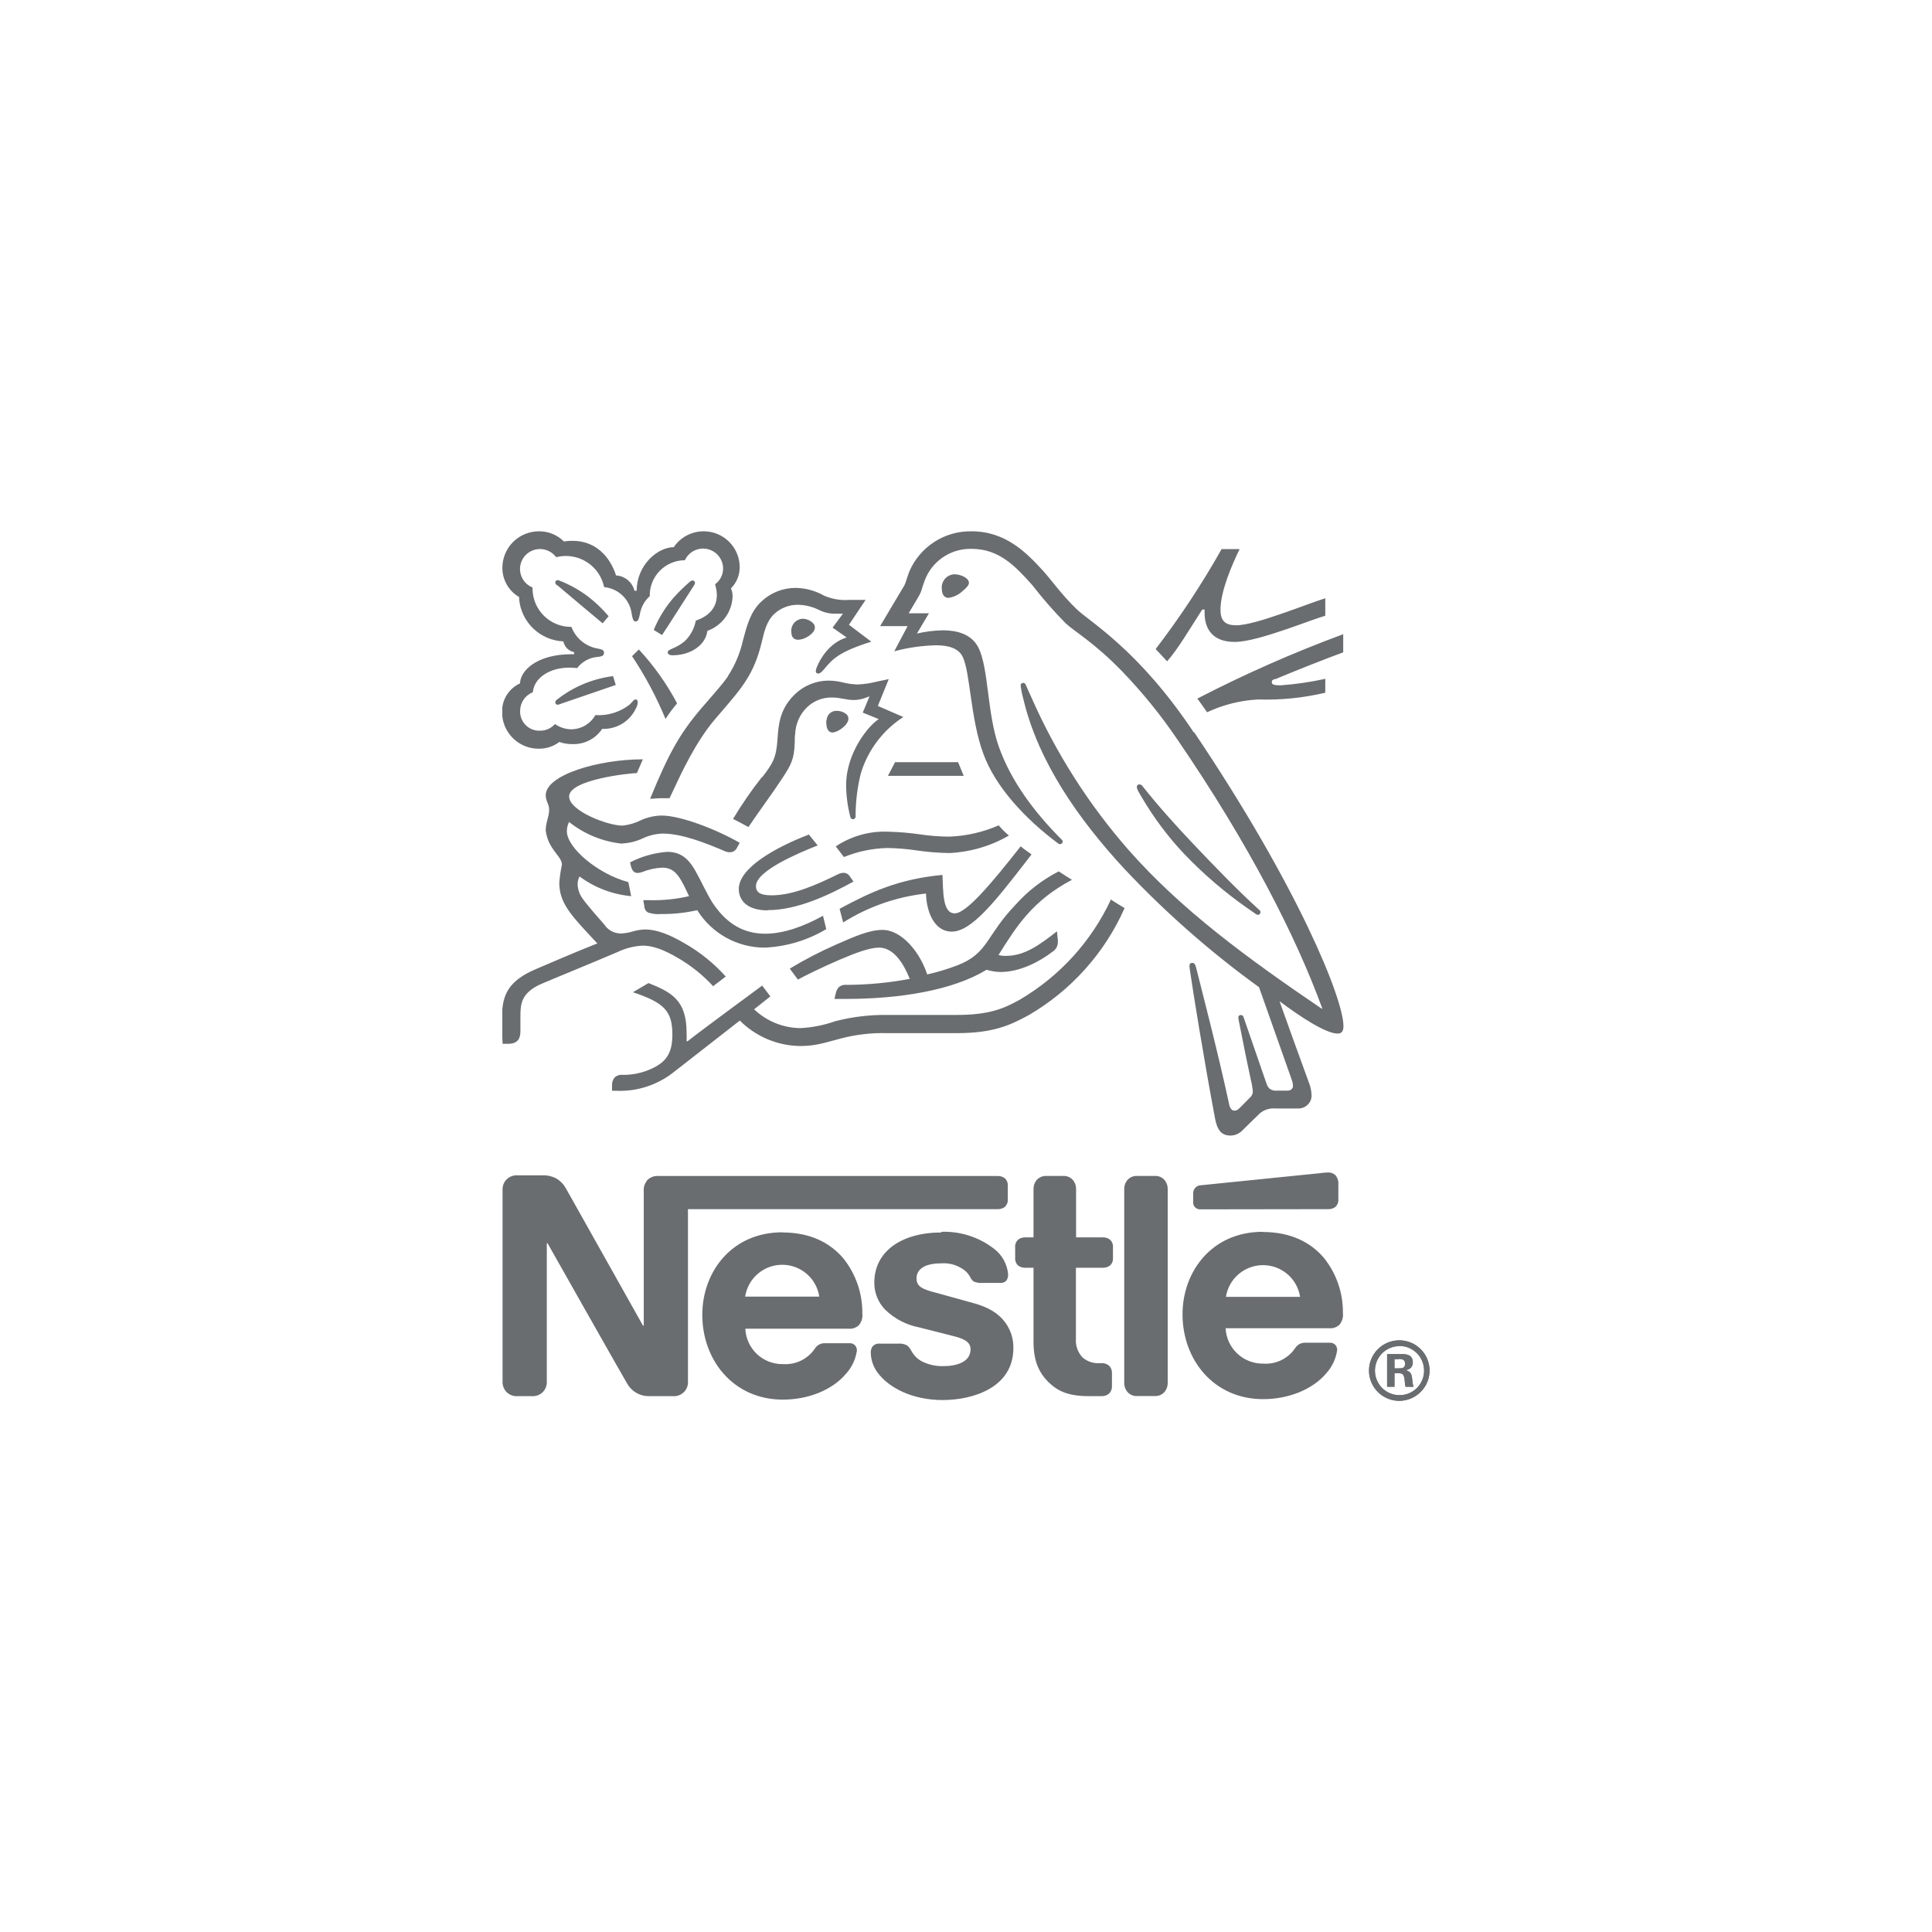 <svg width="200" height="200" viewBox="0 0 200 200" fill="none" xmlns="http://www.w3.org/2000/svg">
<g clip-path="url(#clip0_22343_1076)">
<path d="M66.965 122.24C66.723 122.542 66.607 122.927 66.642 123.312V137.225H66.562C66.562 137.225 58.921 123.635 58.573 123.002C58.351 122.6 58.028 122.262 57.636 122.023C57.162 121.762 56.624 121.64 56.084 121.669H53.601C53.369 121.652 53.136 121.689 52.92 121.777C52.705 121.866 52.513 122.003 52.36 122.178C52.118 122.476 51.999 122.855 52.025 123.238V142.967C52 143.348 52.12 143.724 52.36 144.021C52.512 144.197 52.704 144.335 52.92 144.423C53.135 144.511 53.369 144.548 53.601 144.529H55.029C55.261 144.549 55.495 144.514 55.711 144.425C55.927 144.337 56.119 144.198 56.27 144.021C56.513 143.725 56.633 143.348 56.605 142.967V128.706H56.686C56.686 128.706 64.606 142.719 64.929 143.239C65.156 143.639 65.487 143.97 65.887 144.197C66.287 144.424 66.741 144.539 67.201 144.529H69.641C69.873 144.549 70.107 144.514 70.323 144.425C70.539 144.337 70.731 144.198 70.882 144.021C71.125 143.725 71.245 143.348 71.217 142.967V125.172H103.277C103.55 125.182 103.818 125.097 104.034 124.931C104.138 124.827 104.218 124.701 104.269 124.563C104.319 124.425 104.339 124.277 104.326 124.131V122.779C104.339 122.634 104.32 122.487 104.269 122.35C104.219 122.213 104.139 122.088 104.034 121.986C103.82 121.815 103.551 121.727 103.277 121.738H68.176C67.943 121.717 67.709 121.753 67.493 121.841C67.277 121.93 67.086 122.069 66.934 122.246M123.562 75.795C117.889 67.282 112.867 64.412 111.458 63.066C109.906 61.578 108.721 59.892 107.97 59.08C106.3 57.257 104.134 55 100.577 55C99.208 54.975 97.863 55.358 96.714 56.102C95.565 56.845 94.664 57.915 94.128 59.173C93.911 59.725 93.743 60.413 93.594 60.642C93.253 61.194 91.732 63.786 91.111 64.815H93.954L92.576 67.419C93.979 67.045 95.42 66.837 96.871 66.799C98.237 66.799 99.224 67.121 99.652 67.983C100.447 69.576 100.447 74.406 101.8 78.04C103.041 81.456 106.145 84.798 109.577 87.34C109.618 87.365 109.663 87.38 109.711 87.383C109.758 87.386 109.805 87.377 109.848 87.358C109.891 87.338 109.929 87.308 109.958 87.27C109.986 87.232 110.005 87.188 110.012 87.141C110.012 87.097 110.003 87.053 109.983 87.013C109.964 86.974 109.935 86.939 109.9 86.912C107.02 84.029 104.668 80.842 103.414 77.345C102.16 73.848 102.365 69.155 101.278 67.028C100.558 65.615 99.019 65.249 97.61 65.249C96.705 65.266 95.804 65.378 94.922 65.584L96.164 63.488H94.066C94.513 62.707 94.972 61.981 95.202 61.554C95.431 61.126 95.475 60.729 95.723 60.097C96.09 59.111 96.757 58.265 97.63 57.677C98.502 57.089 99.537 56.788 100.589 56.817C103.47 56.817 105.158 58.677 106.834 60.537C107.914 61.934 109.077 63.265 110.316 64.523C111.315 65.447 113.215 66.47 116.151 69.484C118.262 71.673 120.181 74.04 121.886 76.558C129.298 87.395 134.164 96.944 136.883 104.396L136.833 104.427C129.031 99.132 122.29 94.172 116.858 88.022C112.696 83.276 109.286 77.921 106.747 72.143C106.542 71.709 106.375 71.313 106.195 70.903C106.114 70.736 106.039 70.692 105.915 70.692C105.881 70.691 105.846 70.696 105.813 70.709C105.781 70.721 105.751 70.74 105.727 70.765C105.702 70.789 105.683 70.819 105.671 70.851C105.658 70.884 105.653 70.918 105.655 70.953C105.703 71.383 105.786 71.808 105.903 72.224C107.448 78.908 111.75 84.903 116.337 89.882C120.601 94.421 125.288 98.543 130.334 102.195L133.68 111.663C133.771 111.888 133.828 112.127 133.847 112.369C133.854 112.443 133.843 112.517 133.816 112.586C133.789 112.654 133.747 112.716 133.692 112.766C133.599 112.859 133.481 112.903 133.202 112.903H132.209C131.942 112.939 131.671 112.872 131.451 112.717C131.293 112.578 131.177 112.397 131.116 112.196C130.825 111.309 129.074 106.324 128.739 105.314C128.725 105.246 128.688 105.186 128.635 105.142C128.582 105.098 128.516 105.073 128.447 105.072C128.413 105.071 128.378 105.077 128.346 105.09C128.314 105.103 128.285 105.122 128.261 105.146C128.237 105.171 128.217 105.2 128.205 105.232C128.192 105.264 128.186 105.298 128.187 105.332C128.214 105.564 128.256 105.794 128.311 106.02C128.751 108.29 129.273 110.832 129.49 111.799C129.59 112.181 129.657 112.571 129.689 112.965C129.695 113.089 129.672 113.214 129.621 113.328C129.57 113.442 129.494 113.543 129.397 113.622L128.367 114.663C128.124 114.911 127.988 114.973 127.783 114.973C127.578 114.973 127.342 114.806 127.249 114.353C126.082 108.916 124.319 102.17 123.854 100.298C123.748 99.882 123.674 99.678 123.426 99.678C123.177 99.678 123.134 99.833 123.134 100.019C123.14 100.162 123.157 100.305 123.184 100.447C123.457 102.375 124.58 109.412 125.791 115.835C126.008 116.939 126.411 117.553 127.373 117.553C127.606 117.551 127.835 117.504 128.048 117.412C128.262 117.32 128.454 117.187 128.615 117.019C129.236 116.399 129.428 116.22 130.185 115.482C130.41 115.224 130.692 115.024 131.009 114.896C131.327 114.769 131.67 114.719 132.01 114.75H134.282C134.48 114.766 134.679 114.74 134.866 114.674C135.053 114.608 135.224 114.503 135.368 114.366C135.504 114.236 135.611 114.079 135.681 113.905C135.75 113.73 135.781 113.543 135.772 113.355C135.756 112.897 135.657 112.445 135.48 112.022C134.896 110.453 132.997 105.165 132.469 103.683H132.513C134.437 105.14 137.23 106.994 138.453 106.994C138.838 106.994 139.074 106.826 139.074 106.225C139.074 103.404 134.381 91.804 123.649 75.845M81.018 127.566C75.692 127.566 72.701 131.72 72.701 136.109C72.701 140.784 75.904 144.889 81.049 144.889C83.613 144.889 86.127 143.928 87.567 142.223C88.177 141.557 88.573 140.723 88.703 139.829C88.716 139.637 88.657 139.446 88.535 139.296C88.459 139.208 88.363 139.14 88.255 139.097C88.147 139.053 88.03 139.037 87.914 139.048H85.432C85.219 139.036 85.008 139.08 84.819 139.177C84.63 139.274 84.471 139.42 84.358 139.6C83.997 140.135 83.503 140.565 82.923 140.848C82.343 141.131 81.699 141.256 81.055 141.212C80.055 141.231 79.088 140.858 78.359 140.173C77.631 139.488 77.199 138.546 77.157 137.548H87.84C88.027 137.565 88.216 137.544 88.396 137.487C88.575 137.429 88.74 137.336 88.883 137.213C89.031 137.045 89.142 136.848 89.208 136.634C89.274 136.42 89.295 136.195 89.268 135.973C89.293 133.91 88.604 131.902 87.319 130.287C85.965 128.675 83.911 127.584 81.012 127.584M97.48 127.584C93.271 127.584 90.509 129.581 90.509 132.768C90.496 133.8 90.888 134.797 91.602 135.545C92.567 136.5 93.794 137.147 95.127 137.405L98.647 138.298C99.609 138.54 100.472 138.831 100.472 139.674C100.472 140.976 99.087 141.423 97.616 141.423C96.896 141.435 96.183 141.282 95.531 140.976C95.097 140.771 94.729 140.449 94.469 140.046C94.24 139.693 94.165 139.426 93.811 139.234C93.551 139.115 93.264 139.066 92.98 139.092H91.08C90.941 139.075 90.799 139.094 90.668 139.144C90.537 139.195 90.421 139.277 90.329 139.383C90.193 139.576 90.127 139.81 90.143 140.046C90.16 140.793 90.412 141.515 90.863 142.111C92.03 143.68 94.469 144.932 97.585 144.932C100.701 144.932 104.903 143.661 104.903 139.557C104.924 138.583 104.615 137.631 104.028 136.853C103.308 135.917 102.284 135.279 100.534 134.832L97.002 133.853C95.555 133.481 94.879 133.233 94.879 132.334C94.879 131.434 95.649 130.783 97.43 130.783C97.901 130.746 98.375 130.804 98.823 130.954C99.271 131.104 99.684 131.344 100.037 131.658C100.546 132.197 100.453 132.47 100.85 132.687C101.154 132.796 101.478 132.836 101.8 132.805H103.538C103.65 132.817 103.764 132.804 103.872 132.768C103.979 132.732 104.077 132.672 104.159 132.594C104.31 132.391 104.381 132.139 104.357 131.887C104.309 131.377 104.157 130.883 103.909 130.435C103.661 129.987 103.324 129.595 102.917 129.283C101.352 128.066 99.406 127.44 97.424 127.516M70.907 57.976C71.107 57.553 71.445 57.21 71.865 57.003C72.285 56.796 72.763 56.737 73.221 56.837C73.679 56.936 74.09 57.187 74.386 57.55C74.683 57.912 74.848 58.364 74.855 58.832C74.858 59.154 74.784 59.472 74.64 59.76C74.495 60.048 74.284 60.297 74.023 60.487C74.134 60.841 74.197 61.208 74.209 61.578C74.209 62.862 73.439 63.767 72.03 64.245C71.889 65.008 71.526 65.713 70.987 66.272C70.063 67.159 69.125 67.159 69.125 67.512C69.125 67.716 69.268 67.834 69.653 67.834C71.354 67.834 73.03 66.886 73.228 65.305C73.959 65.045 74.597 64.575 75.061 63.954C75.525 63.333 75.794 62.588 75.835 61.814C75.852 61.503 75.795 61.193 75.668 60.909C75.962 60.615 76.194 60.264 76.349 59.879C76.505 59.493 76.581 59.08 76.574 58.664C76.559 57.688 76.16 56.756 75.464 56.07C74.767 55.384 73.828 55 72.85 55C72.237 54.998 71.633 55.147 71.092 55.433C70.55 55.72 70.088 56.136 69.746 56.643C68.076 56.643 65.91 58.503 65.91 61.151H65.68C65.573 60.719 65.33 60.333 64.987 60.048C64.644 59.764 64.22 59.596 63.775 59.57C63.154 57.641 61.677 55.986 59.281 55.986C58.977 55.983 58.675 56.003 58.374 56.048C58.036 55.712 57.633 55.447 57.191 55.267C56.749 55.087 56.276 54.996 55.799 55C55.3 54.999 54.806 55.095 54.345 55.285C53.884 55.475 53.466 55.754 53.113 56.106C52.761 56.458 52.481 56.877 52.291 57.337C52.101 57.797 52.004 58.291 52.006 58.788C52.004 59.4 52.164 60.001 52.469 60.531C52.775 61.061 53.214 61.502 53.744 61.808C53.744 61.808 53.744 61.975 53.744 62.056C53.855 63.208 54.379 64.282 55.219 65.08C56.06 65.877 57.161 66.344 58.319 66.396C58.373 66.671 58.508 66.923 58.705 67.122C58.903 67.32 59.155 67.456 59.43 67.512V67.723H59.194C55.432 67.723 53.837 69.533 53.837 70.742C53.287 70.991 52.82 71.392 52.49 71.897C52.16 72.402 51.981 72.991 51.975 73.594C51.957 74.11 52.045 74.624 52.233 75.105C52.422 75.586 52.707 76.023 53.071 76.389C53.435 76.756 53.87 77.044 54.35 77.236C54.83 77.428 55.344 77.52 55.861 77.506C56.596 77.498 57.309 77.254 57.897 76.812C58.34 76.963 58.806 77.037 59.275 77.029C59.878 77.048 60.477 76.913 61.013 76.636C61.55 76.36 62.007 75.951 62.341 75.448C62.459 75.457 62.577 75.457 62.695 75.448C63.349 75.414 63.983 75.205 64.529 74.843C65.075 74.481 65.513 73.979 65.798 73.39C65.926 73.183 66.003 72.95 66.022 72.708C66.022 72.54 65.947 72.404 65.78 72.404C65.612 72.404 65.531 72.602 65.159 72.956C64.153 73.728 62.9 74.109 61.633 74.028C61.39 74.458 61.042 74.818 60.62 75.075C60.199 75.333 59.718 75.478 59.225 75.498C58.59 75.509 57.968 75.318 57.45 74.952C57.258 75.169 57.022 75.343 56.758 75.462C56.493 75.58 56.206 75.641 55.916 75.64C55.641 75.653 55.366 75.609 55.109 75.51C54.852 75.411 54.618 75.26 54.423 75.065C54.228 74.871 54.076 74.638 53.976 74.382C53.876 74.125 53.831 73.85 53.843 73.576C53.846 73.161 53.972 72.757 54.207 72.416C54.441 72.074 54.773 71.811 55.159 71.66C55.302 70.141 56.928 69.112 58.952 69.112C59.219 69.113 59.487 69.13 59.752 69.161C59.998 68.832 60.311 68.558 60.671 68.359C61.03 68.16 61.428 68.041 61.838 68.008C62.01 67.998 62.18 67.963 62.341 67.903C62.399 67.872 62.448 67.825 62.481 67.768C62.514 67.711 62.53 67.646 62.527 67.58C62.53 67.518 62.516 67.457 62.486 67.402C62.457 67.347 62.413 67.302 62.359 67.27C62.196 67.205 62.025 67.159 61.851 67.134C61.245 67.026 60.678 66.763 60.205 66.37C59.732 65.978 59.368 65.47 59.15 64.895C58.627 64.901 58.108 64.804 57.623 64.609C57.138 64.414 56.696 64.126 56.322 63.76C55.948 63.394 55.651 62.959 55.446 62.478C55.241 61.997 55.133 61.481 55.128 60.959V60.816C54.683 60.637 54.313 60.309 54.084 59.888C53.854 59.467 53.778 58.979 53.869 58.508C53.96 58.038 54.212 57.613 54.583 57.308C54.953 57.003 55.418 56.836 55.898 56.835C56.224 56.836 56.545 56.913 56.836 57.059C57.126 57.206 57.379 57.418 57.574 57.679C58.104 57.543 58.657 57.517 59.197 57.601C59.738 57.685 60.257 57.877 60.721 58.167C61.185 58.457 61.586 58.838 61.898 59.287C62.211 59.736 62.429 60.243 62.539 60.779C63.269 60.846 63.953 61.164 64.475 61.678C64.997 62.193 65.324 62.872 65.401 63.6C65.482 64.003 65.544 64.338 65.805 64.338C66.065 64.338 66.14 64.034 66.233 63.618C66.345 62.884 66.709 62.211 67.263 61.715C67.252 61.231 67.339 60.749 67.516 60.299C67.694 59.848 67.96 59.438 68.299 59.091C68.638 58.745 69.043 58.469 69.489 58.281C69.936 58.093 70.416 57.995 70.901 57.995M106.989 128.093H106.132C105.86 128.081 105.593 128.169 105.381 128.341C105.276 128.444 105.195 128.569 105.145 128.707C105.094 128.846 105.075 128.994 105.09 129.14V130.194C105.076 130.341 105.095 130.489 105.145 130.627C105.196 130.766 105.276 130.891 105.381 130.994C105.595 131.161 105.861 131.247 106.132 131.236H106.989V138.887C106.989 140.852 107.529 142.074 108.522 143.06C109.515 144.045 110.645 144.529 112.731 144.529H114.034C114.306 144.54 114.573 144.452 114.785 144.281C114.894 144.181 114.98 144.057 115.036 143.92C115.091 143.783 115.116 143.635 115.108 143.487V142.154C115.116 142.006 115.092 141.857 115.036 141.719C114.98 141.58 114.894 141.456 114.785 141.355C114.572 141.186 114.306 141.1 114.034 141.113H113.848C113.202 141.161 112.564 140.951 112.073 140.53C111.827 140.272 111.638 139.965 111.519 139.63C111.399 139.295 111.351 138.938 111.378 138.583V131.236H114.171C114.442 131.247 114.708 131.161 114.922 130.994C115.027 130.891 115.107 130.766 115.158 130.627C115.208 130.489 115.227 130.341 115.214 130.194V129.14C115.228 128.994 115.209 128.846 115.159 128.707C115.108 128.569 115.027 128.444 114.922 128.341C114.71 128.169 114.443 128.081 114.171 128.093H111.396V123.095C111.406 122.762 111.296 122.437 111.086 122.178C110.962 122.029 110.805 121.911 110.627 121.833C110.449 121.755 110.255 121.721 110.062 121.731H108.324C108.129 121.723 107.935 121.758 107.757 121.836C107.578 121.913 107.42 122.03 107.293 122.178C107.088 122.439 106.98 122.764 106.989 123.095V128.093ZM116.38 143.153C116.371 143.486 116.481 143.811 116.691 144.07C116.815 144.219 116.972 144.337 117.15 144.415C117.328 144.493 117.521 144.527 117.715 144.517H119.546C119.74 144.527 119.933 144.493 120.111 144.415C120.289 144.337 120.446 144.219 120.57 144.07C120.78 143.811 120.89 143.486 120.881 143.153V123.102C120.891 122.767 120.781 122.439 120.57 122.178C120.446 122.029 120.289 121.911 120.111 121.833C119.933 121.755 119.74 121.721 119.546 121.731H117.715C117.521 121.721 117.328 121.755 117.15 121.833C116.972 121.911 116.815 122.029 116.691 122.178C116.48 122.439 116.37 122.767 116.38 123.102V143.153ZM75.376 69.992C74.65 71.021 74.135 71.53 72.49 73.458C70.323 76.018 69.187 78.089 67.3 82.69C67.611 82.69 68.052 82.628 68.542 82.628C68.79 82.628 68.989 82.628 69.312 82.628L69.541 82.138C70.603 79.869 72.024 76.806 74.023 74.444L74.712 73.644C76.773 71.238 78.045 69.812 78.84 66.532C79.119 65.367 79.349 64.325 80.131 63.575C80.801 62.942 81.691 62.595 82.614 62.608C83.366 62.623 84.106 62.806 84.78 63.141C85.344 63.426 85.973 63.559 86.605 63.525C86.824 63.537 87.043 63.537 87.263 63.525L86.189 64.97L87.647 65.993C85.823 66.532 84.854 68.293 84.544 69.093C84.49 69.215 84.459 69.345 84.451 69.477C84.448 69.511 84.453 69.544 84.464 69.576C84.475 69.607 84.494 69.635 84.517 69.659C84.541 69.683 84.57 69.701 84.601 69.712C84.632 69.724 84.666 69.728 84.699 69.725C84.898 69.725 85.053 69.57 85.32 69.26C86.207 68.188 86.915 67.456 90.199 66.427L87.883 64.678L89.609 62.099H87.964C87.063 62.172 86.158 62.025 85.326 61.672C84.428 61.156 83.413 60.877 82.378 60.859C81.061 60.853 79.792 61.352 78.833 62.254C77.685 63.315 77.331 64.734 76.915 66.272C76.623 67.596 76.093 68.856 75.351 69.992M78.877 80.433C77.791 81.817 76.792 83.266 75.885 84.773C76.177 84.909 77.126 85.43 77.48 85.616C78.542 84.023 80.013 82.057 80.981 80.569C81.856 79.224 82.222 78.641 82.272 76.849C82.272 76.545 82.272 76.229 82.316 75.963C82.359 74.918 82.804 73.93 83.557 73.204C84.246 72.546 85.168 72.187 86.121 72.205C87.039 72.205 87.573 72.466 88.374 72.466C88.836 72.461 89.293 72.369 89.721 72.193L90.013 72.081L89.311 73.768L90.968 74.444C89.907 75.101 87.592 77.94 87.592 81.264C87.599 82.388 87.747 83.506 88.032 84.593C88.046 84.658 88.084 84.716 88.138 84.756C88.192 84.795 88.258 84.814 88.324 84.807C88.391 84.801 88.453 84.771 88.499 84.722C88.544 84.674 88.57 84.61 88.572 84.543V84.196C88.593 82.81 88.772 81.431 89.106 80.086C89.829 77.67 91.392 75.593 93.513 74.227L90.875 73.08L92.005 70.302L90.763 70.562C90.122 70.728 89.464 70.826 88.802 70.854C88.293 70.845 87.787 70.779 87.294 70.655C86.772 70.522 86.237 70.456 85.698 70.457C84.433 70.479 83.223 70.977 82.309 71.852C80.683 73.396 80.59 75.07 80.484 76.558C80.348 78.536 79.975 79.038 78.902 80.464M118.286 81.4C118.253 81.343 118.206 81.295 118.15 81.26C118.094 81.225 118.029 81.205 117.963 81.202C117.927 81.198 117.891 81.202 117.857 81.214C117.823 81.225 117.791 81.244 117.765 81.269C117.738 81.293 117.717 81.323 117.704 81.357C117.69 81.39 117.683 81.426 117.684 81.462C117.684 81.679 117.839 81.939 118.224 82.584C119.462 84.69 120.934 86.65 122.612 88.425C124.616 90.516 126.822 92.404 129.198 94.061L129.949 94.581C130.026 94.653 130.124 94.697 130.229 94.705C130.298 94.699 130.363 94.668 130.411 94.618C130.459 94.568 130.487 94.502 130.489 94.433C130.489 94.387 130.477 94.343 130.456 94.302C130.434 94.263 130.403 94.228 130.365 94.203C128.124 92.163 125.716 89.677 123.457 87.29C121.694 85.43 119.881 83.409 118.286 81.4ZM77.139 134.225C77.277 133.307 77.741 132.47 78.445 131.865C79.148 131.26 80.046 130.928 80.975 130.928C81.903 130.928 82.801 131.26 83.505 131.865C84.209 132.47 84.672 133.307 84.811 134.225H77.139ZM68.896 74.425C69.258 73.861 69.659 73.323 70.094 72.813C69.023 70.788 67.692 68.912 66.133 67.233L65.432 67.927C66.793 69.977 67.953 72.153 68.896 74.425ZM57.648 60.58C57.512 60.462 57.481 60.382 57.481 60.289C57.481 60.258 57.487 60.227 57.499 60.198C57.512 60.169 57.53 60.144 57.552 60.122C57.575 60.101 57.602 60.084 57.631 60.073C57.66 60.062 57.692 60.058 57.723 60.059C57.794 60.063 57.863 60.08 57.928 60.109C58.986 60.522 59.983 61.079 60.888 61.764C61.664 62.363 62.374 63.043 63.005 63.792L62.384 64.523C61.59 63.866 59.008 61.703 57.673 60.568M68.505 65.72L67.673 65.212C68.162 64.019 68.839 62.912 69.678 61.932C70.194 61.349 70.748 60.8 71.335 60.289C71.478 60.184 71.552 60.09 71.689 60.09C71.722 60.09 71.756 60.095 71.787 60.107C71.818 60.119 71.847 60.138 71.871 60.16C71.895 60.184 71.914 60.211 71.928 60.242C71.941 60.272 71.949 60.305 71.95 60.339C71.941 60.421 71.911 60.5 71.863 60.568C70.925 62.025 69.094 64.908 68.529 65.751M58.126 72.832C58 72.896 57.863 72.938 57.723 72.956C57.691 72.956 57.658 72.949 57.629 72.937C57.599 72.924 57.572 72.906 57.549 72.883C57.527 72.859 57.509 72.832 57.497 72.802C57.486 72.772 57.48 72.74 57.481 72.708C57.483 72.655 57.497 72.604 57.523 72.559C57.549 72.514 57.586 72.475 57.63 72.447C59.313 71.111 61.331 70.262 63.464 69.992L63.744 70.909L58.126 72.832ZM97.492 60.934C97.476 60.752 97.496 60.57 97.552 60.397C97.608 60.223 97.697 60.063 97.816 59.925C97.934 59.787 98.079 59.674 98.242 59.593C98.405 59.511 98.583 59.464 98.765 59.452C99.082 59.45 99.395 59.518 99.683 59.65C100.056 59.818 100.304 60.066 100.304 60.326C100.304 60.587 100.031 60.878 99.615 61.213C99.221 61.581 98.722 61.817 98.187 61.889C97.647 61.889 97.498 61.386 97.498 60.952M81.918 65.429C81.9 65.261 81.915 65.091 81.964 64.929C82.014 64.768 82.095 64.618 82.205 64.489C82.314 64.36 82.448 64.255 82.6 64.18C82.751 64.105 82.916 64.061 83.085 64.052C83.467 64.058 83.834 64.204 84.116 64.462C84.189 64.522 84.249 64.598 84.291 64.683C84.332 64.769 84.355 64.862 84.358 64.957C84.358 65.323 84.004 65.677 83.594 65.918C83.307 66.1 82.978 66.207 82.638 66.228C82.167 66.228 81.918 65.937 81.918 65.429ZM85.525 74.89C85.521 74.713 85.546 74.537 85.599 74.369C85.648 74.137 85.779 73.93 85.968 73.786C86.158 73.643 86.392 73.573 86.63 73.588C86.941 73.583 87.247 73.674 87.505 73.848C87.604 73.902 87.686 73.982 87.743 74.079C87.8 74.177 87.829 74.288 87.828 74.4C87.828 75.057 86.723 75.826 86.17 75.826C85.773 75.826 85.549 75.442 85.549 74.89M137.497 125.172C137.77 125.182 138.038 125.097 138.255 124.931C138.358 124.827 138.438 124.701 138.489 124.563C138.539 124.425 138.559 124.277 138.546 124.131V122.692C138.587 122.324 138.482 121.955 138.255 121.663C138.154 121.567 138.035 121.491 137.905 121.441C137.775 121.391 137.637 121.368 137.497 121.372C137.196 121.381 136.895 121.408 136.597 121.452L124.369 122.692C124.252 122.689 124.135 122.711 124.027 122.756C123.918 122.801 123.821 122.869 123.741 122.954C123.66 123.04 123.599 123.141 123.561 123.252C123.522 123.363 123.508 123.481 123.519 123.598V124.397C123.507 124.498 123.517 124.601 123.547 124.698C123.577 124.795 123.626 124.885 123.693 124.962C123.772 125.044 123.869 125.107 123.977 125.147C124.084 125.187 124.199 125.202 124.313 125.191L137.497 125.172ZM130.731 127.516C125.406 127.516 122.414 131.67 122.414 136.06C122.414 140.735 125.623 144.839 130.762 144.839C133.326 144.839 135.846 143.878 137.286 142.173C137.894 141.506 138.29 140.672 138.422 139.78C138.433 139.588 138.373 139.398 138.255 139.247C138.178 139.159 138.082 139.091 137.974 139.048C137.866 139.005 137.75 138.988 137.634 138.999H135.151C134.939 138.987 134.728 139.032 134.539 139.129C134.351 139.226 134.191 139.372 134.077 139.55C133.718 140.085 133.225 140.515 132.646 140.799C132.067 141.082 131.424 141.207 130.781 141.162C129.781 141.18 128.813 140.806 128.084 140.122C127.355 139.438 126.922 138.496 126.877 137.498H137.59C137.778 137.515 137.967 137.495 138.146 137.437C138.325 137.38 138.491 137.286 138.633 137.163C138.781 136.995 138.892 136.798 138.958 136.584C139.025 136.371 139.045 136.145 139.018 135.923C139.043 133.861 138.355 131.852 137.069 130.238C135.722 128.626 133.63 127.535 130.731 127.535M126.908 134.249C127.051 133.335 127.516 132.502 128.22 131.9C128.924 131.298 129.82 130.967 130.747 130.967C131.674 130.967 132.57 131.298 133.274 131.9C133.978 132.502 134.443 133.335 134.586 134.249H126.908ZM79.473 94.24C77.4 94.24 76.481 93.261 76.481 92.021C76.481 89.838 80.298 87.712 83.737 86.391L84.643 87.519C82.52 88.363 78.256 90.167 78.256 91.736C78.256 92.287 78.579 92.684 79.87 92.684C82.111 92.684 84.519 91.593 86.741 90.508C86.913 90.419 87.101 90.366 87.294 90.353C87.435 90.348 87.575 90.383 87.698 90.453C87.82 90.523 87.921 90.626 87.989 90.75L88.355 91.258C85.76 92.684 82.52 94.216 79.485 94.216M85.196 94.798C83.166 95.933 81.068 96.658 79.212 96.658C77.139 96.658 75.295 95.772 73.762 93.453C73.141 92.473 72.608 91.246 71.993 90.161C71.261 88.871 70.46 88.183 69.063 88.183C67.725 88.286 66.421 88.655 65.227 89.268L65.289 89.559C65.395 90.037 65.581 90.371 66.022 90.371C66.197 90.359 66.368 90.319 66.531 90.254C67.177 89.999 67.861 89.852 68.554 89.82C69.709 89.82 70.261 90.496 71.037 92.151L71.329 92.771C69.996 93.079 68.63 93.218 67.263 93.186H66.593L66.705 93.844C66.71 93.971 66.748 94.095 66.816 94.204C66.883 94.312 66.977 94.402 67.089 94.464C67.529 94.61 67.994 94.663 68.455 94.619C69.708 94.632 70.958 94.499 72.179 94.222C72.917 95.409 73.947 96.388 75.17 97.066C76.393 97.744 77.77 98.099 79.168 98.097C81.418 97.996 83.606 97.338 85.537 96.181L85.196 94.798ZM87.281 95.487L86.915 94.079C90.075 92.374 92.961 91.01 97.56 90.57C97.653 92.331 97.56 94.55 98.839 94.55C100.037 94.55 102.644 91.45 105.667 87.606C105.94 87.873 106.387 88.146 106.784 88.45L106.015 89.448C103.085 93.217 100.583 96.441 98.529 96.441C96.611 96.441 95.891 94.185 95.86 92.498C92.815 92.835 89.886 93.856 87.294 95.487M127.876 64.722C126.678 64.722 126.343 64.065 126.343 63.129C126.343 61.194 127.553 58.423 128.323 56.842H126.461C124.43 60.446 122.148 63.904 119.633 67.189L120.819 68.46C121.923 67.221 123.134 65.15 124.456 63.097H124.698C124.698 63.203 124.698 63.327 124.698 63.432C124.698 65.168 125.586 66.452 127.802 66.452C129.149 66.452 131.271 65.782 133.264 65.106C134.921 64.536 136.442 63.953 137.193 63.742V61.932C136.337 62.192 134.586 62.868 132.774 63.494C130.868 64.158 129 64.734 127.907 64.734M132.004 70.314C133.866 69.533 137.15 68.219 139.049 67.531V65.652C133.883 67.562 128.839 69.788 123.947 72.317C124.071 72.472 124.872 73.594 124.959 73.731C126.604 72.96 128.383 72.512 130.198 72.41C132.55 72.487 134.903 72.251 137.193 71.709V70.271C135.662 70.609 134.108 70.834 132.544 70.947C131.855 70.947 131.656 70.854 131.656 70.624C131.656 70.395 131.743 70.395 132.004 70.283M91.918 80.315H99.764L99.18 78.901H92.657L91.918 80.315ZM64.402 87.315C65.146 87.282 65.876 87.101 66.549 86.782C67.193 86.479 67.893 86.312 68.604 86.292C70.572 86.292 72.999 87.24 75.128 88.152C75.255 88.198 75.389 88.223 75.525 88.226C75.686 88.233 75.844 88.191 75.981 88.107C76.118 88.023 76.227 87.901 76.295 87.755L76.574 87.247C74.221 85.883 70.478 84.426 68.505 84.426C67.763 84.435 67.032 84.598 66.357 84.903C65.758 85.207 65.108 85.398 64.439 85.467C62.887 85.467 58.915 83.936 58.915 82.448C58.915 80.699 65.234 80.03 65.929 80.03L66.549 78.604C61.962 78.604 56.494 80.21 56.494 82.324C56.494 82.944 56.848 83.242 56.848 83.812C56.848 84.575 56.494 85.095 56.494 85.957C56.572 86.648 56.827 87.308 57.232 87.873C57.661 88.53 58.17 88.958 58.17 89.516C58.037 90.129 57.946 90.751 57.897 91.376C57.897 93.447 59.076 94.705 61.379 97.173L61.838 97.663C59.932 98.401 56.388 99.932 55.563 100.285C52.689 101.482 51.969 102.933 51.969 105.245C51.969 106.138 51.969 107.149 52.031 108.054H52.583C53.732 108.054 53.874 107.366 53.874 106.702C53.874 106.256 53.874 105.754 53.874 105.202C53.874 103.962 53.936 102.796 55.991 101.873C56.823 101.507 60.888 99.851 63.911 98.562C64.74 98.16 65.642 97.932 66.562 97.892C67.592 97.892 68.772 98.332 70.249 99.207C71.576 99.987 72.781 100.958 73.824 102.09L75.128 101.091C73.913 99.734 72.488 98.581 70.907 97.675C69.361 96.758 67.977 96.218 66.81 96.218C66.39 96.226 65.973 96.289 65.569 96.404C65.15 96.538 64.716 96.615 64.278 96.634C63.934 96.634 63.595 96.549 63.292 96.385C62.99 96.222 62.733 95.985 62.546 95.697C62.285 95.406 60.628 93.521 60.274 92.969C59.986 92.559 59.82 92.075 59.796 91.574C59.792 91.281 59.86 90.992 59.995 90.731C61.555 91.887 63.404 92.593 65.339 92.771L65.047 91.314C61.944 90.502 58.679 87.786 58.679 86.038C58.685 85.709 58.763 85.385 58.908 85.089C60.495 86.355 62.413 87.136 64.433 87.34M86.518 87.619C88.151 86.528 90.093 85.996 92.055 86.1C93.16 86.13 94.263 86.227 95.357 86.391C96.313 86.528 97.277 86.6 98.243 86.608C100.015 86.547 101.758 86.151 103.383 85.442C103.708 85.821 104.063 86.174 104.444 86.496C102.566 87.584 100.455 88.204 98.287 88.307C97.106 88.29 95.928 88.193 94.761 88.016C93.805 87.879 92.841 87.802 91.875 87.786C90.326 87.82 88.796 88.137 87.362 88.722L86.518 87.619ZM115.015 93.093C113 97.427 109.714 101.047 105.592 103.472C103.892 104.433 102.352 105.066 99.038 105.066H91.875C90.041 105.04 88.212 105.261 86.437 105.723C85.286 106.129 84.081 106.367 82.862 106.43C81.073 106.413 79.358 105.717 78.064 104.483L79.746 103.15L78.902 102.028C78.411 102.381 72.409 106.808 71.155 107.806L71.074 107.763C71.089 107.476 71.089 107.188 71.074 106.901C71.074 103.528 69.51 102.716 67.133 101.767L65.519 102.716C68.79 103.807 69.603 104.681 69.603 107.118C69.603 109.046 68.914 109.815 67.915 110.398C66.869 110.977 65.691 111.278 64.495 111.272C64.341 111.251 64.184 111.264 64.035 111.309C63.886 111.353 63.749 111.43 63.632 111.532C63.433 111.766 63.335 112.069 63.359 112.376V112.915H63.737C65.928 113.023 68.082 112.324 69.79 110.95L76.586 105.648C78.255 107.321 80.517 108.268 82.88 108.283C84.507 108.283 85.549 107.887 87.052 107.502C88.615 107.091 90.228 106.906 91.844 106.95H99.038C102.725 106.95 104.5 106.182 106.486 105.09C110.884 102.533 114.36 98.653 116.418 94.005C115.878 93.67 115.375 93.385 114.94 93.075M103.383 98.835C105.245 95.865 106.902 93.224 110.968 91.078C110.54 90.818 109.925 90.421 109.602 90.204C107.905 91.07 106.385 92.245 105.121 93.67C102.048 96.857 102.327 98.698 99.087 99.938C98.076 100.324 97.039 100.637 95.984 100.874C95.233 98.562 93.346 96.262 91.353 96.262C89.969 96.262 88.374 96.981 86.53 97.793C84.886 98.514 83.291 99.342 81.757 100.273L82.601 101.408C83.222 101.054 85.084 100.137 86.946 99.337C88.56 98.649 90.019 98.097 90.999 98.097C92.582 98.097 93.606 99.895 94.177 101.333C92.032 101.736 89.855 101.944 87.672 101.953C87.384 101.913 87.092 101.989 86.859 102.164C86.671 102.365 86.548 102.618 86.505 102.889L86.381 103.41H87.486C93.228 103.41 98.659 102.505 102.129 100.391C102.605 100.538 103.101 100.615 103.6 100.62C105.592 100.62 107.653 99.529 108.944 98.531C109.119 98.424 109.264 98.274 109.363 98.094C109.462 97.915 109.512 97.713 109.509 97.508C109.509 97.34 109.509 97.185 109.478 97.03L109.416 96.41C107.554 97.867 106.039 98.952 104.14 98.952C103.874 98.961 103.608 98.929 103.352 98.859" fill="#696D70"/>
<path d="M144.884 145.013C144.262 145.019 143.651 144.84 143.131 144.498C142.611 144.156 142.204 143.668 141.963 143.094C141.722 142.521 141.658 141.889 141.777 141.279C141.897 140.669 142.197 140.108 142.637 139.668C143.077 139.228 143.638 138.929 144.249 138.81C144.86 138.69 145.493 138.754 146.067 138.995C146.641 139.236 147.13 139.642 147.473 140.162C147.815 140.681 147.994 141.291 147.988 141.913C147.977 142.732 147.646 143.514 147.066 144.092C146.487 144.671 145.704 145.002 144.884 145.013ZM144.884 139.346C144.38 139.345 143.887 139.493 143.468 139.772C143.049 140.051 142.721 140.448 142.528 140.912C142.335 141.377 142.284 141.889 142.382 142.382C142.48 142.876 142.722 143.33 143.079 143.686C143.435 144.041 143.889 144.284 144.383 144.382C144.877 144.479 145.39 144.429 145.855 144.235C146.32 144.042 146.718 143.715 146.997 143.296C147.276 142.877 147.424 142.385 147.423 141.882C147.423 141.208 147.156 140.562 146.68 140.084C146.204 139.607 145.559 139.337 144.884 139.334V139.346ZM145.505 143.556C145.337 143.078 145.567 142.161 144.884 142.161H144.357V143.556H143.593V140.177H145.102C145.722 140.177 146.25 140.295 146.25 141.039C146.25 141.535 145.946 141.764 145.486 141.851C146.399 141.981 146.07 142.892 146.331 143.556H145.505ZM144.804 140.704H144.357V141.652H144.835C145.188 141.652 145.455 141.603 145.455 141.169C145.455 140.735 145.133 140.673 144.785 140.673L144.804 140.704Z" fill="#696D70"/>
<path d="M144.884 145.013C144.262 145.019 143.651 144.84 143.131 144.498C142.611 144.156 142.204 143.668 141.963 143.094C141.722 142.521 141.658 141.889 141.777 141.279C141.897 140.669 142.197 140.108 142.637 139.668C143.077 139.228 143.638 138.929 144.249 138.81C144.86 138.69 145.493 138.754 146.067 138.995C146.641 139.236 147.13 139.642 147.473 140.162C147.815 140.681 147.994 141.291 147.988 141.913C147.977 142.732 147.646 143.514 147.066 144.092C146.487 144.671 145.704 145.002 144.884 145.013ZM144.884 139.346C144.38 139.345 143.887 139.493 143.468 139.772C143.049 140.051 142.721 140.448 142.528 140.912C142.335 141.377 142.284 141.889 142.382 142.382C142.48 142.876 142.722 143.33 143.079 143.686C143.435 144.041 143.889 144.284 144.383 144.382C144.877 144.479 145.39 144.429 145.855 144.235C146.32 144.042 146.718 143.715 146.997 143.296C147.276 142.877 147.424 142.385 147.423 141.882C147.423 141.208 147.156 140.562 146.68 140.084C146.204 139.607 145.559 139.337 144.884 139.334V139.346ZM145.505 143.556C145.337 143.078 145.567 142.161 144.884 142.161H144.357V143.556H143.593V140.177H145.102C145.722 140.177 146.25 140.295 146.25 141.039C146.25 141.535 145.946 141.764 145.486 141.851C146.399 141.981 146.07 142.892 146.331 143.556H145.505ZM144.804 140.704H144.357V141.652H144.835C145.188 141.652 145.455 141.603 145.455 141.169C145.455 140.735 145.133 140.673 144.785 140.673L144.804 140.704Z" fill="#696D70"/>
</g>
<defs>
<clipPath id="clip0_22343_1076">
<rect width="96" height="90" fill="white" transform="translate(52 55)"/>
</clipPath>
</defs>
</svg>
